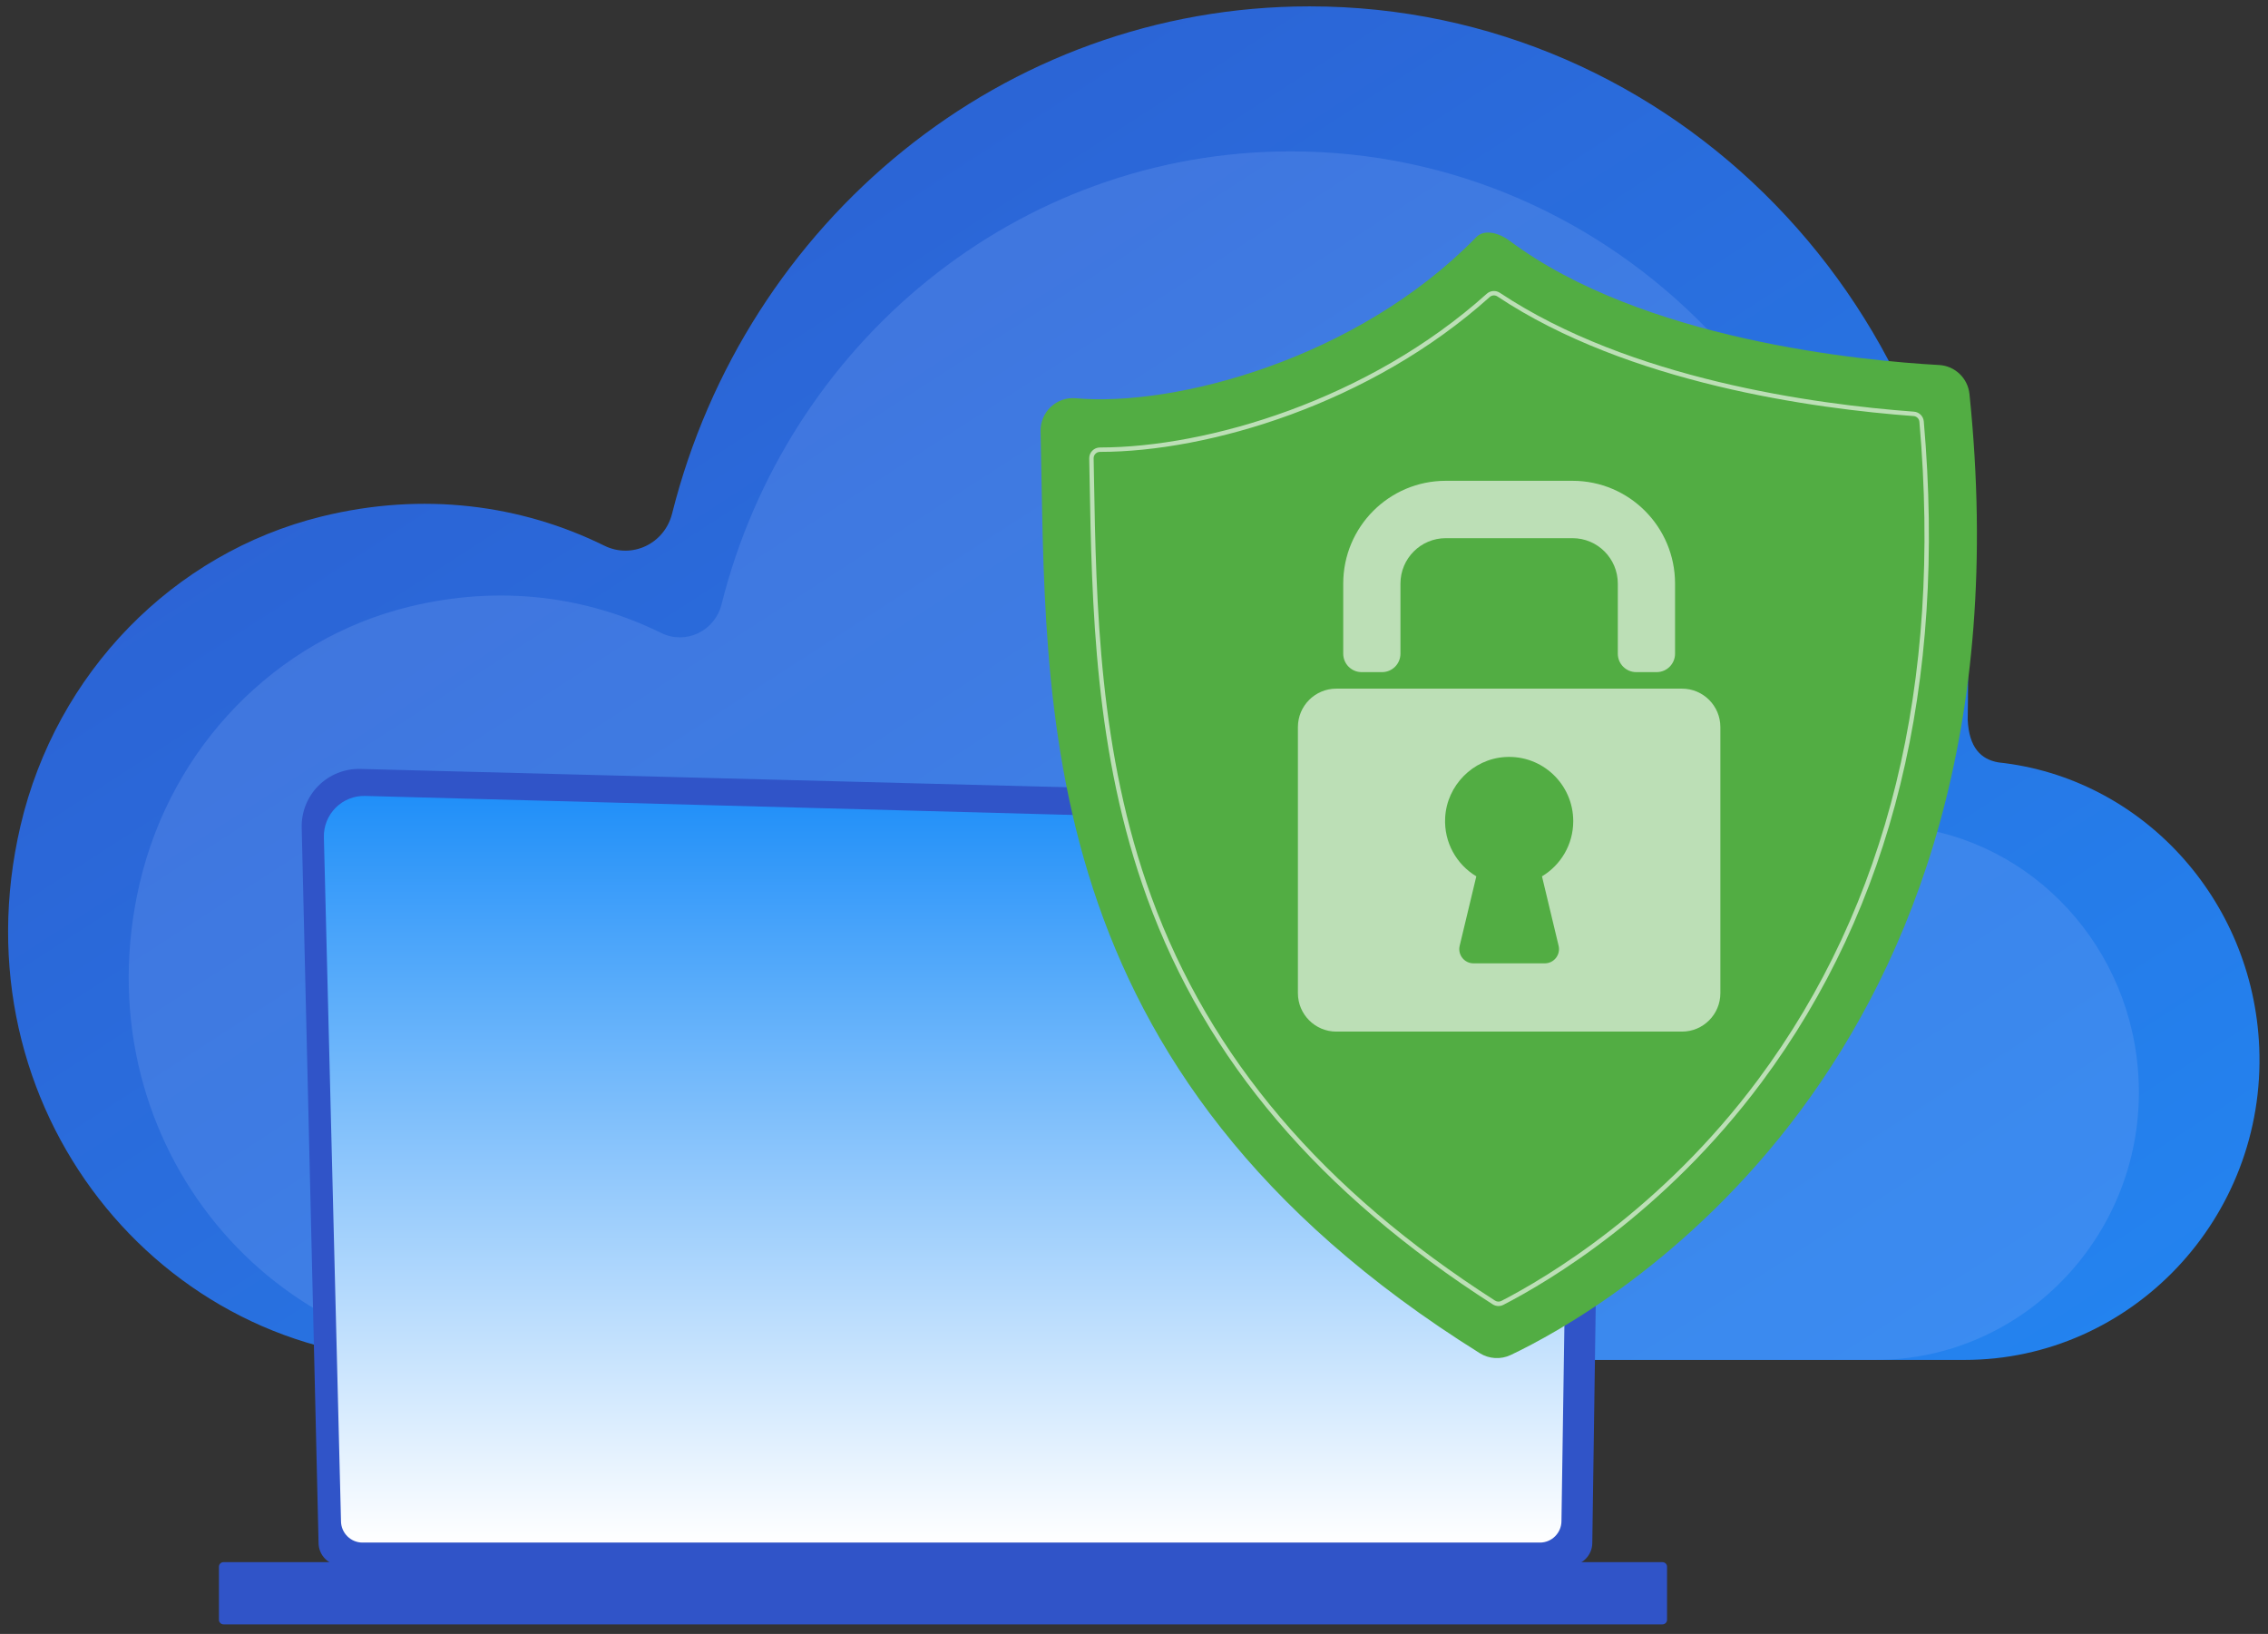 <svg xmlns="http://www.w3.org/2000/svg" width="211" height="152" viewBox="0 0 211 152" fill="none"><rect x="0" y="0" width="211" height="152" fill="#333333" stroke="none"/><g clip-path="url(#clip0_2743_1441)"><path d="M1.907 76.818C5.227 62.612 16.083 51.461 29.904 48.051C39.406 45.706 48.522 46.965 56.227 50.764C58.783 52.024 61.82 50.597 62.528 47.776C69.34 20.64 93.312 0.592 121.842 0.592C155.672 0.592 183.096 28.779 183.096 63.55C183.096 64.473 183.077 65.734 183.062 66.944C183.182 69.544 184.286 70.648 185.935 70.925C199.189 72.343 209.606 83.574 210.184 97.426C210.847 113.331 198.253 126.509 182.764 126.509H39.496C14.97 126.509 -4.233 103.086 1.907 76.818Z" fill="url(#paint0_linear_2743_1441)"></path><path opacity="0.21" d="M13.003 82.141C15.967 69.458 25.661 59.502 38.001 56.457C46.485 54.363 54.624 55.487 61.504 58.879C63.786 60.004 66.498 58.73 67.13 56.212C73.212 31.982 94.616 14.082 120.089 14.082C150.295 14.082 174.781 39.25 174.781 70.296C174.781 71.12 174.765 72.246 174.751 73.326C174.858 75.648 175.844 76.633 177.316 76.881C189.15 78.147 198.451 88.175 198.967 100.542C199.56 114.744 188.314 126.509 174.484 126.509H46.565C24.667 126.509 7.521 105.596 13.003 82.141Z" fill="#91B3FA"></path><path d="M29.637 143.524C29.637 144.688 30.588 145.64 31.75 145.64H146.024C147.187 145.64 148.137 144.688 148.137 143.524L149.088 77.694C149.088 76.529 147.72 74.257 145.213 74.428L33.532 71.531C32.074 71.493 30.664 72.056 29.631 73.088C28.599 74.12 28.033 75.53 28.068 76.991L29.637 143.524Z" fill="#3054C8"></path><path d="M31.724 141.495C31.724 142.598 32.624 143.499 33.723 143.499H143.269C144.369 143.499 145.268 142.598 145.268 141.495L146.165 81.734C146.059 78.137 142.914 76.845 141.007 76.921L33.972 74.042C32.947 74.015 31.957 74.41 31.231 75.136C30.505 75.862 30.106 76.854 30.132 77.881L31.724 141.495Z" fill="url(#paint1_linear_2743_1441)"></path><path d="M144.084 113.104C144.082 113.104 144.081 113.104 144.081 113.104C143.918 113.102 143.789 112.968 143.791 112.806L143.862 107.96C143.864 107.799 143.995 107.67 144.155 107.67C144.156 107.67 144.158 107.67 144.158 107.67C144.321 107.672 144.451 107.806 144.447 107.968L144.377 112.815C144.374 112.976 144.243 113.104 144.084 113.104Z" fill="white"></path><path d="M144.258 101.227C144.258 101.227 144.256 101.227 144.254 101.227C144.092 101.225 143.963 101.092 143.965 100.929L144.237 82.367C144.232 81.264 143.898 80.384 143.245 79.757C142.025 78.585 140.088 78.644 140.007 78.648L105.795 77.729C105.634 77.724 105.506 77.589 105.511 77.427C105.515 77.265 105.64 77.127 105.811 77.142L140.002 78.062C140.215 78.049 142.277 78.013 143.65 79.332C144.423 80.074 144.817 81.096 144.823 82.37L144.551 100.938C144.549 101.098 144.418 101.227 144.258 101.227Z" fill="white"></path><path d="M20.793 151.107H154.666C154.9 151.107 155.091 150.914 155.091 150.679V145.749C155.091 145.514 154.9 145.322 154.666 145.322H20.793C20.559 145.322 20.367 145.514 20.367 145.749V150.679C20.367 150.914 20.559 151.107 20.793 151.107Z" fill="#3054C8"></path><path d="M97.76 37.849C98.385 37.263 99.23 36.971 100.083 37.048C109.204 37.87 126.224 33.466 137.347 22.057C138.119 21.265 139.527 21.712 140.412 22.376C152.783 31.644 173.288 33.563 180.407 33.956C181.879 34.037 183.074 35.182 183.226 36.652C189.699 99.328 148.991 122.04 140.548 126.049C139.625 126.487 138.539 126.424 137.671 125.882C95.592 99.608 97.392 65.438 96.81 40.12C96.791 39.262 97.136 38.436 97.76 37.849Z" fill="#52AD43"></path><path opacity="0.61" d="M139.41 121.495C139.222 121.495 139.034 121.442 138.87 121.338C122.738 111 112.224 98.641 106.727 83.555C101.817 70.081 101.577 56.361 101.364 44.256L101.335 42.642C101.331 42.373 101.431 42.119 101.62 41.927C101.809 41.733 102.064 41.627 102.336 41.627C112.327 41.627 127.322 37.204 138.32 27.325C138.658 27.022 139.158 26.985 139.537 27.237C151.621 35.275 168.859 37.616 178.059 38.295C178.548 38.332 178.934 38.714 178.977 39.205C181.116 63.66 176.041 84.339 163.895 100.67C154.824 112.865 144.068 119.219 139.864 121.385C139.722 121.458 139.566 121.495 139.41 121.495ZM139.677 121.02C143.855 118.867 154.547 112.551 163.567 100.424C175.651 84.177 180.699 63.593 178.569 39.241C178.544 38.952 178.316 38.726 178.028 38.705C168.789 38.022 151.472 35.669 139.31 27.579C139.087 27.431 138.792 27.452 138.593 27.631C127.514 37.583 112.404 42.037 102.345 42.037H102.344C102.174 42.037 102.024 42.1 101.912 42.215C101.801 42.327 101.742 42.476 101.745 42.634L101.774 44.248C101.986 56.321 102.225 70.005 107.111 83.414C112.577 98.412 123.037 110.704 139.091 120.991C139.267 121.104 139.491 121.115 139.677 121.02Z" fill="white"></path><path opacity="0.61" d="M154.125 62.525H152.222C151.277 62.525 150.511 61.757 150.511 60.81V54.29C150.511 51.956 148.624 50.064 146.296 50.064H134.505C132.177 50.064 130.289 51.956 130.289 54.29V60.81C130.289 61.757 129.524 62.525 128.579 62.525H126.676C125.731 62.525 124.965 61.757 124.965 60.81V54.29C124.965 49.008 129.236 44.727 134.505 44.727H146.296C151.565 44.727 155.836 49.008 155.836 54.29V60.81C155.836 61.757 155.07 62.525 154.125 62.525Z" fill="white"></path><path opacity="0.61" d="M156.484 64.062H124.318C122.347 64.062 120.749 65.664 120.749 67.64V92.387C120.749 94.362 122.347 95.965 124.318 95.965H156.484C158.455 95.965 160.053 94.362 160.053 92.387V67.64C160.053 65.664 158.455 64.062 156.484 64.062ZM145.003 87.981C145.203 88.814 144.573 89.616 143.718 89.616H137.085C136.23 89.616 135.599 88.814 135.799 87.981L137.347 81.522C135.52 80.427 134.326 78.381 134.448 76.065C134.606 73.065 137.03 70.61 140.021 70.424C143.486 70.208 146.364 72.961 146.364 76.388C146.364 78.57 145.197 80.478 143.456 81.522L145.003 87.981Z" fill="white"></path></g><defs><linearGradient id="paint0_linear_2743_1441" x1="17.606" y1="-43.964" x2="180.262" y2="207.819" gradientUnits="userSpaceOnUse"><stop stop-color="#3054C8"></stop><stop offset="1" stop-color="#208FF9"></stop></linearGradient><linearGradient id="paint1_linear_2743_1441" x1="88.148" y1="74.041" x2="88.148" y2="143.499" gradientUnits="userSpaceOnUse"><stop stop-color="#208FF9"></stop><stop offset="0.231" stop-color="#53A9FA"></stop><stop offset="1" stop-color="white"></stop></linearGradient><clipPath id="clip0_2743_1441"><rect width="209.503" height="150.55" fill="white" transform="translate(0.753 0.58)"></rect></clipPath></defs></svg>